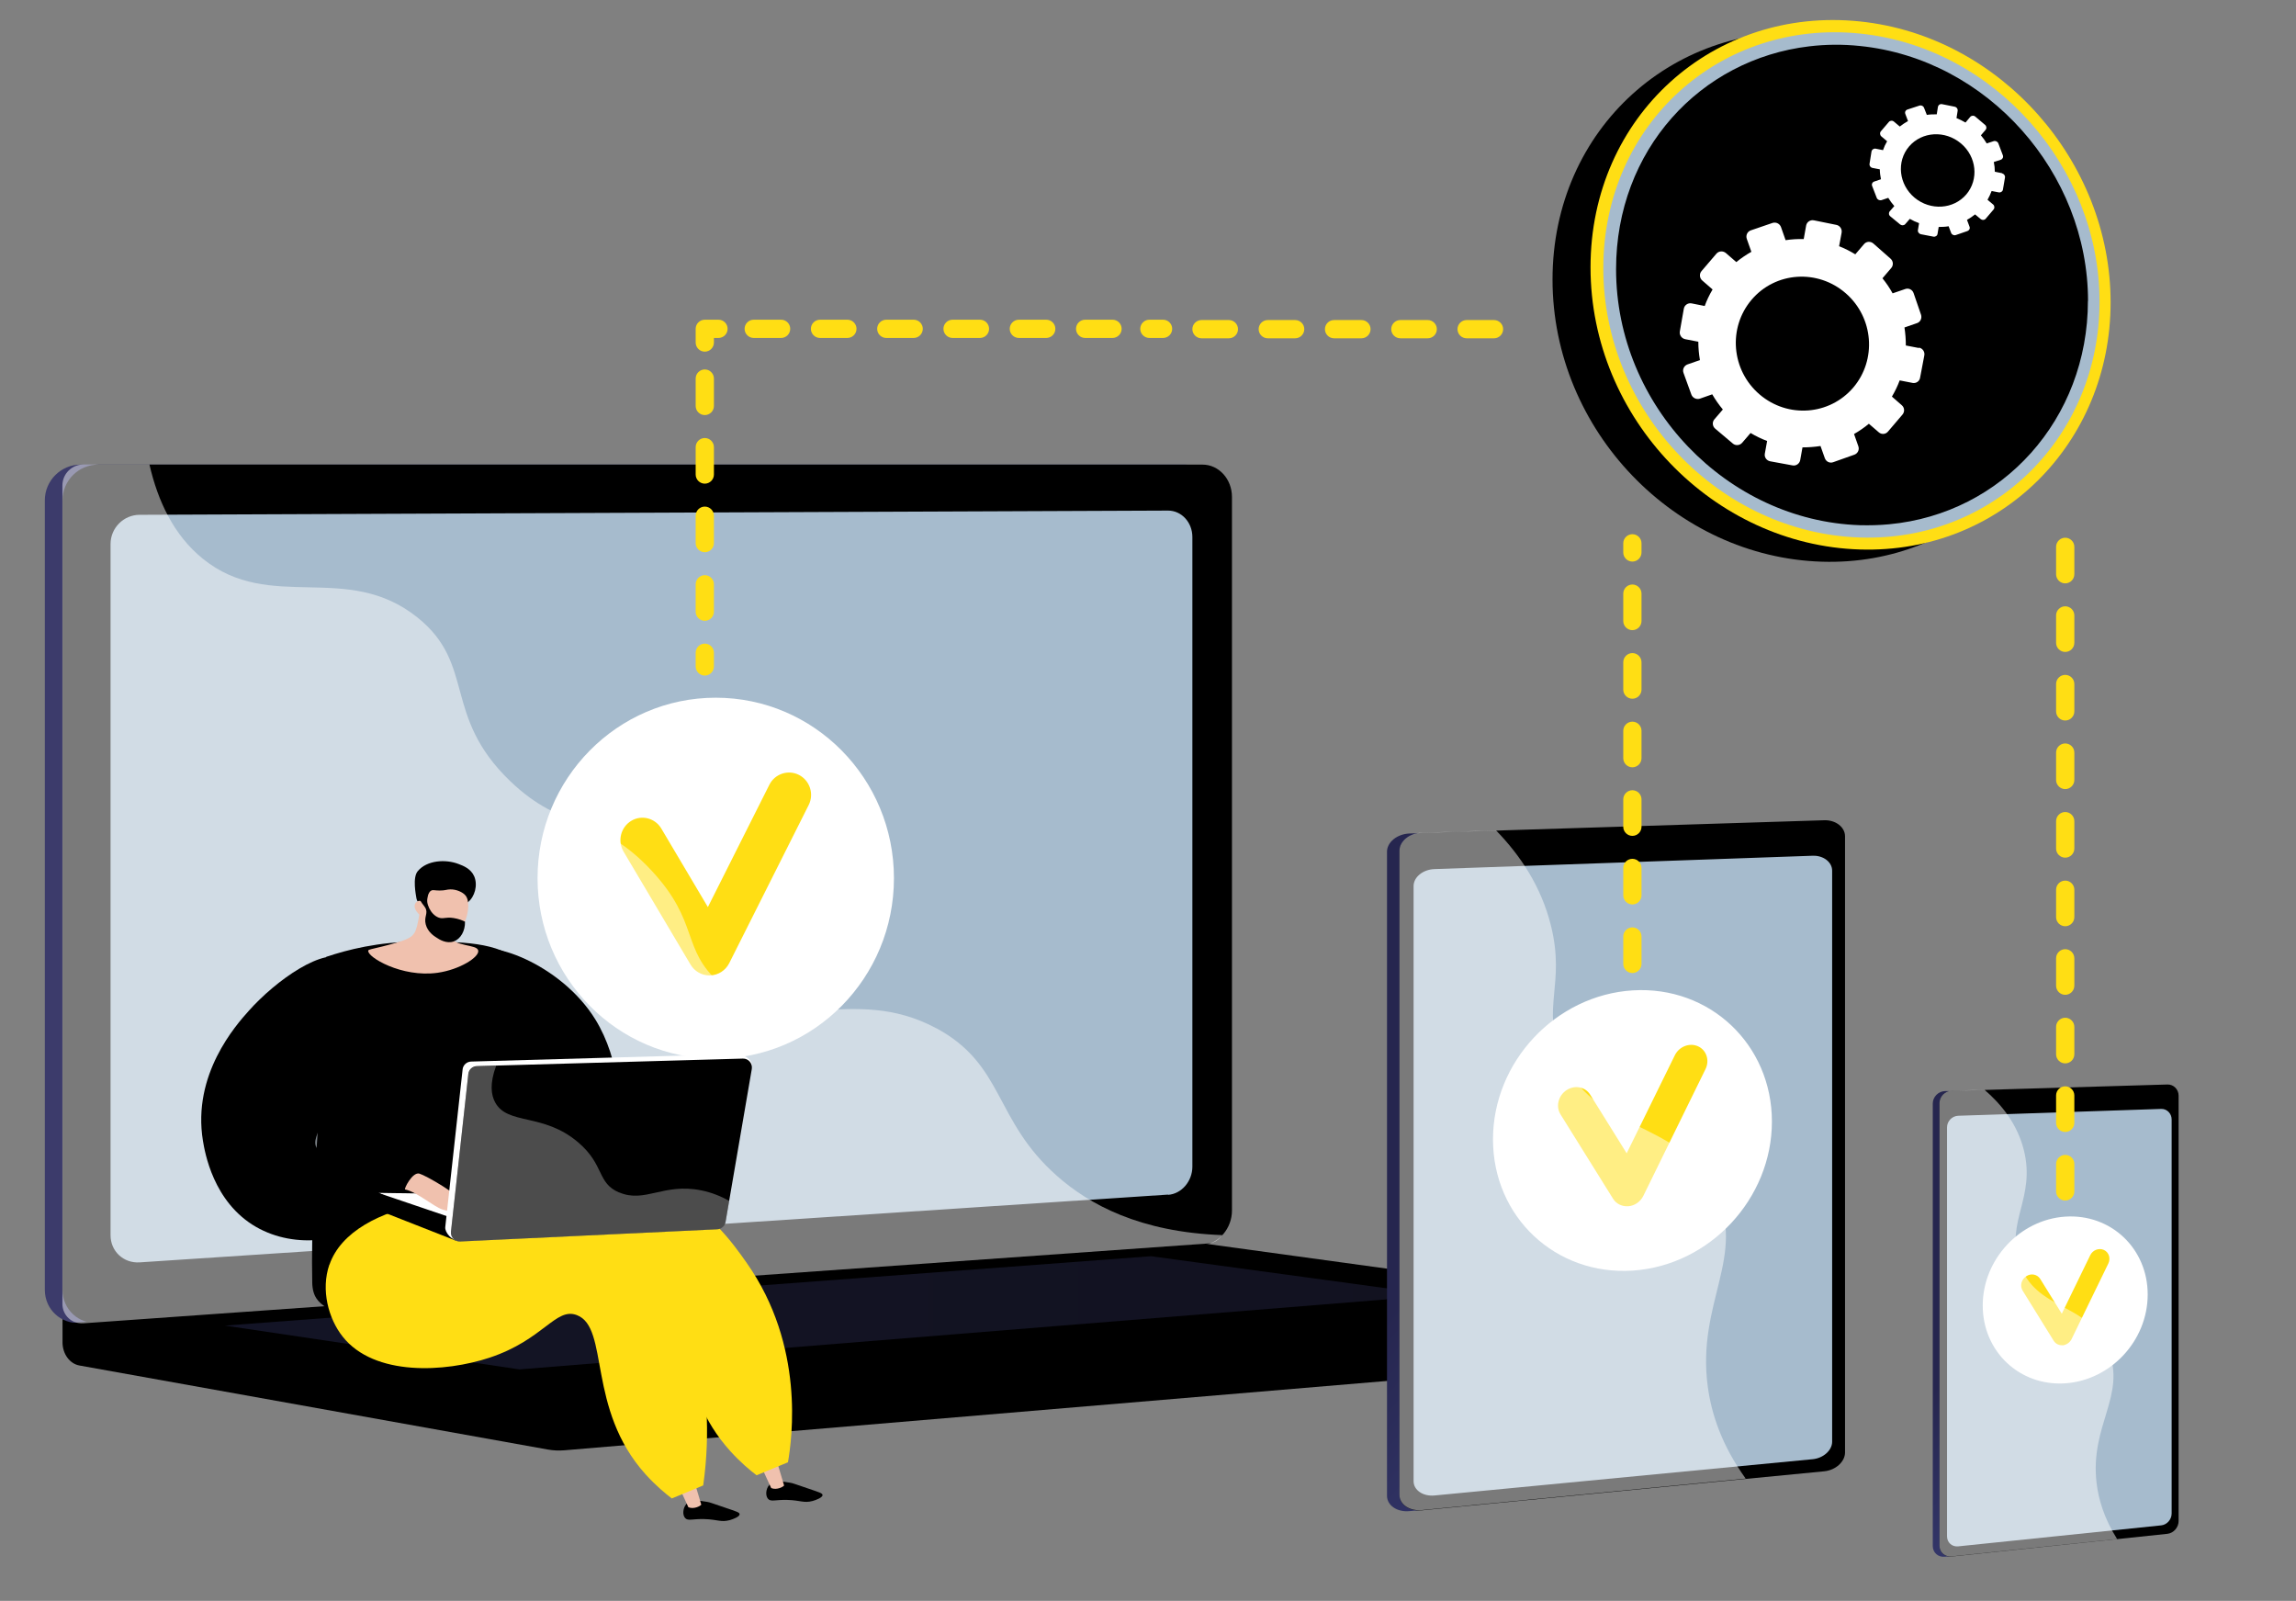<svg xmlns="http://www.w3.org/2000/svg" xmlns:xlink="http://www.w3.org/1999/xlink" id="Calque_1" data-name="Calque 1" viewBox="0 0 201.26 140.31"><rect x="0" y="0" width="201.26" height="140.31" fill="#808080" stroke="none"/><defs><style>
      .cls-1 {
        opacity: .4;
      }

      .cls-1, .cls-2, .cls-3, .cls-4, .cls-5, .cls-6, .cls-7, .cls-8, .cls-9, .cls-10, .cls-11, .cls-12, .cls-13 {
        stroke-width: 0px;
      }

      .cls-1, .cls-4, .cls-5, .cls-6, .cls-12 {
        isolation: isolate;
      }

      .cls-2 {
        fill: url(#Dégradé_sans_nom_13-2);
      }

      .cls-3 {
        fill: url(#Dégradé_sans_nom_8);
      }

      .cls-4, .cls-6 {
        opacity: .3;
      }

      .cls-4, .cls-9, .cls-12 {
        fill: #fff;
      }

      .cls-14, .cls-12 {
        opacity: .48;
      }

      .cls-6 {
        fill: url(#Dégradé_sans_nom_8-2);
      }

      .cls-8 {
        fill: #a6bbcd;
      }

      .cls-10 {
        fill: #f0c1ae;
      }

      .cls-11 {
        fill: #ffde14;
      }

      .cls-13 {
        fill: url(#Dégradé_sans_nom_13);
      }
    </style><linearGradient id="D&#xE9;grad&#xE9;_sans_nom_8" data-name="D&#xE9;grad&#xE9; sans nom 8" x1="53.15" y1="57.73" x2="42.09" y2="53.09" gradientTransform="translate(0 133.56) scale(1 -1)" gradientUnits="userSpaceOnUse"><stop offset="0" stop-color="#40447e"></stop><stop offset="1" stop-color="#3c3b6b"></stop></linearGradient><linearGradient id="D&#xE9;grad&#xE9;_sans_nom_8-2" data-name="D&#xE9;grad&#xE9; sans nom 8" x1="19.71" y1="18.5" x2="126.01" y2="18.5" xlink:href="#D&#xE9;grad&#xE9;_sans_nom_8"></linearGradient><linearGradient id="D&#xE9;grad&#xE9;_sans_nom_13" data-name="D&#xE9;grad&#xE9; sans nom 13" x1="164.37" y1="11.38" x2="136.24" y2="35.37" gradientTransform="translate(0 133.56) scale(1 -1)" gradientUnits="userSpaceOnUse"><stop offset="0" stop-color="#444b8c"></stop><stop offset="1" stop-color="#26264f"></stop></linearGradient><linearGradient id="D&#xE9;grad&#xE9;_sans_nom_13-2" data-name="D&#xE9;grad&#xE9; sans nom 13" x1="194.36" y1="5.33" x2="176.85" y2="20.27" xlink:href="#D&#xE9;grad&#xE9;_sans_nom_13"></linearGradient></defs><path class="cls-7" d="m150.57,115.17l-145.09-1.26v3.74c0,1.01.63,1.88,1.49,2.03l41.03,7.36c.49.09.98.11,1.47.07l99.53-8.39c.89-.07,1.58-.94,1.58-1.98v-1.56h0Z"></path><path class="cls-3" d="m103.86,109.11l-96.79,6.84c-1.73.12-3.14-1.18-3.14-2.91V43.85c0-1.73,1.41-3.13,3.14-3.13h96.79c1.43,0,2.58,1.27,2.58,2.83v62.55c0,1.56-1.15,2.91-2.58,3.01Z"></path><path class="cls-7" d="m105.41,109.11l-96.79,6.84c-1.73.12-3.14-1.18-3.14-2.91V43.85c0-1.73,1.41-3.13,3.14-3.13h96.79c1.43,0,2.58,1.27,2.58,2.83v62.55c0,1.56-1.15,2.91-2.58,3.01Z"></path><path class="cls-8" d="m102.39,104.7l-90.15,5.94c-1.41.09-2.55-.97-2.55-2.38v-60.58c0-1.41,1.15-2.56,2.55-2.56l90.15-.37c1.18,0,2.13,1.03,2.13,2.32v55.18c0,1.28-.95,2.39-2.13,2.47Z"></path><path class="cls-7" d="m102.99,108.8l-97.51,7.2,42.52,7.63c.49.09.98.11,1.47.07l101.1-8.53-46.03-6.32c-.51-.07-1.03-.09-1.55-.05Z"></path><g><ellipse class="cls-9" cx="62.74" cy="76.97" rx="15.62" ry="15.82"></ellipse><path class="cls-11" d="m62.19,85.49c-.68,0-1.31-.36-1.66-.95l-5.87-9.9c-.55-.93-.25-2.13.66-2.69.91-.56,2.1-.26,2.65.67l4.08,6.88,5.39-10.72c.48-.96,1.65-1.35,2.6-.86.95.49,1.33,1.67.85,2.63l-6.97,13.87c-.32.63-.95,1.04-1.65,1.07-.02,0-.05,0-.07,0Z"></path></g><polygon class="cls-6" points="19.71 116.18 100.89 110.1 126.01 113.52 45.53 120.02 19.71 116.18"></polygon><path class="cls-12" d="m82.09,90.13c-7.46-4.01-13.33,1.07-18.99-3.95-3.43-3.04-1.75-5.31-5.97-9.86-4.68-5.04-7.72-3.34-12.43-7.88-5.94-5.73-2.97-10.19-8.09-14.31-6.21-4.99-12.91-.37-18.83-5.16-2.55-2.06-3.95-5.07-4.68-8.26h-5.79c-1.01,0-1.84.82-1.84,1.84v71.72c0,1.01.82,1.78,1.84,1.71l98.64-7c.48-.03.91-.32,1.19-.73-7.22-.26-11.66-2.68-14.49-5.19-5.55-4.9-4.59-9.72-10.57-12.94Z"></path><g><g><path class="cls-13" d="m160.66,73.35v54.02c0,.81-.88,1.04-1.89,1.14l-34.68,3.88-.53.05c-1.09.11-1.98-.5-1.98-1.34v-56.45c0-.84.89-1.56,1.98-1.6l.72-.02,34.8.11c1-.03,1.57-.6,1.57.21Z"></path><path class="cls-7" d="m161.73,73.29v54.01c0,.81-.82,1.55-1.82,1.65l-35.26,3.42c-1.09.11-1.98-.5-1.98-1.34v-56.43c0-.84.89-1.56,1.98-1.6l35.26-1.11c1-.03,1.82.6,1.82,1.41Z"></path><path class="cls-8" d="m160.6,76.32v50.04c0,.75-.77,1.44-1.7,1.53l-33.15,3.18c-1.01.1-1.84-.47-1.84-1.25v-52.16c0-.79.83-1.46,1.84-1.49l33.15-1.17c.94-.03,1.7.56,1.7,1.31Z"></path></g><g><path class="cls-9" d="m155.32,98.3c0,6.76-5.45,12.61-12.19,13.06-6.76.45-12.26-4.69-12.26-11.5s5.5-12.65,12.26-13.06c6.74-.41,12.19,4.74,12.19,11.5Z"></path><path class="cls-11" d="m142.7,105.72c-.53.03-1.02-.21-1.3-.65l-4.61-7.4c-.43-.69-.2-1.64.52-2.12.72-.48,1.65-.3,2.08.39l3.2,5.14,4.22-8.59c.38-.77,1.29-1.12,2.03-.79.74.33,1.04,1.23.66,2l-5.45,11.11c-.25.51-.75.86-1.3.91-.02,0-.04,0-.05,0Z"></path></g><g class="cls-14"><path class="cls-9" d="m150.33,104.36c-3.21-6.44-10.7-4.9-13.52-11.92-1.68-4.19.41-6.17-.85-11.28-.85-3.46-2.71-6.21-4.82-8.38l-6.49.2c-1.09.03-1.98.75-1.98,1.6v56.43c0,.84.89,1.45,1.98,1.34l28.37-2.76c-2.1-2.92-3-5.67-3.32-8.05-1.01-7.39,3.48-11.48.63-17.19Z"></path></g></g><g><g><path class="cls-2" d="m190.39,96.06v37.28c0,.56-.48.71-1.02.77l-18.61,2.3-.28.03c-.58.06-1.06-.36-1.06-.94v-38.78c0-.58.48-1.07,1.06-1.09h.38s18.68.28,18.68.28c.54-.02.85-.41.85.15Z"></path><path class="cls-7" d="m190.97,96.03v37.28c0,.56-.44,1.06-.98,1.12l-18.92,1.99c-.58.06-1.06-.36-1.06-.94v-38.78c0-.58.48-1.07,1.06-1.09l18.92-.56c.54-.02.98.43.98.98Z"></path><path class="cls-8" d="m190.36,98.11v34.54c0,.52-.41.99-.92,1.04l-17.79,1.84c-.54.06-.98-.34-.98-.88v-35.84c0-.54.44-1,.98-1.02l17.79-.6c.5-.02.92.4.92.92Z"></path></g><g><path class="cls-9" d="m188.26,113.46c0,4.03-3.23,7.51-7.22,7.78-4,.27-7.24-2.78-7.24-6.82s3.25-7.53,7.24-7.79c3.99-.26,7.22,2.79,7.22,6.82Z"></path><path class="cls-11" d="m180.79,117.9c-.31.02-.6-.12-.77-.39l-2.72-4.39c-.26-.41-.12-.98.31-1.26.42-.29.97-.18,1.23.23l1.89,3.05,2.49-5.12c.22-.46.76-.67,1.2-.47.44.2.61.73.39,1.19l-3.22,6.62c-.15.3-.44.51-.77.55-.01,0-.02,0-.03,0Z"></path></g><g class="cls-14"><path class="cls-9" d="m184.82,118.35c-1.73-4.34-6.38-3.32-7.83-7.7-1.18-3.58,1.45-5.68.42-9.83-.58-2.33-2-4.06-3.46-5.31l-2.88.09c-.58.02-1.06.51-1.06,1.09v38.78c0,.58.48,1,1.06.94l14.51-1.52c-1.16-1.84-1.63-3.51-1.8-4.91-.6-5.07,2.62-7.65,1.04-11.62Z"></path></g></g><g><g><path class="cls-7" d="m181.68,27.57c0,12.33-9.64,22.04-21.97,21.66-12.83-.39-23.62-11.47-23.62-24.73s10.79-22.88,23.62-21.55c12.33,1.28,21.97,12.29,21.97,24.62Z"></path><path class="cls-11" d="m185.01,26.5c0,12.33-9.64,22.04-21.97,21.66-12.83-.39-23.62-11.47-23.62-24.73S150.21.54,163.04,1.88c12.33,1.28,21.97,12.29,21.97,24.62Z"></path><path class="cls-8" d="m184.04,26.44c0,11.79-9.23,21.05-21,20.67-12.23-.4-22.5-10.97-22.5-23.6s10.27-21.82,22.5-20.57c11.78,1.21,21,11.71,21,23.5Z"></path><path class="cls-5" d="m183.02,26.37c0,10.35-7.48,18.65-17.43,19.58-.84.08-1.69.1-2.56.08-11.62-.39-21.37-10.44-21.37-22.44,0-10.43,7.37-18.4,16.94-19.53,1.43-.17,2.92-.19,4.43-.03,11.2,1.13,20,11.12,20,22.35Z"></path></g><g><path class="cls-9" d="m168.2,30.5l-1.14-.22c0-.53-.04-1.06-.12-1.58l1.1-.38c.3-.1.45-.43.35-.74l-.65-1.89c-.1-.3-.43-.47-.73-.36l-1.11.38c-.25-.46-.55-.9-.89-1.32l.77-.9c.21-.24.18-.61-.06-.82l-1.51-1.33c-.24-.21-.61-.19-.81.05l-.77.9c-.46-.28-.93-.52-1.42-.71l.22-1.18c.06-.32-.15-.63-.46-.69l-1.97-.4c-.32-.06-.62.14-.68.46l-.21,1.18c-.53-.01-1.06.02-1.59.1l-.4-1.14c-.11-.31-.44-.47-.75-.37l-1.9.65c-.3.1-.46.44-.35.75l.4,1.13c-.46.26-.9.56-1.32.9l-.91-.79c-.25-.21-.62-.19-.83.05l-1.31,1.53c-.21.24-.18.62.07.83l.9.78c-.28.47-.51.95-.69,1.45l-1.15-.23c-.32-.06-.62.15-.68.46l-.35,1.99c-.06.32.16.63.48.69l1.14.22c0,.54.05,1.08.14,1.61l-1.09.38c-.3.11-.46.44-.35.74l.69,1.9c.11.3.45.46.75.36l1.08-.38c.27.47.58.91.93,1.33l-.74.86c-.21.24-.18.61.07.82l1.54,1.3c.24.21.61.18.82-.06l.74-.86c.47.28.95.51,1.45.7l-.2,1.11c-.06.31.15.61.47.67l1.96.36c.31.06.61-.15.67-.46l.2-1.12c.53,0,1.06-.04,1.58-.12l.38,1.07c.11.3.43.46.73.35l1.86-.66c.3-.11.45-.43.35-.73l-.38-1.08c.45-.26.89-.56,1.3-.9l.87.75c.24.21.6.18.8-.06l1.28-1.5c.2-.24.18-.6-.06-.81l-.87-.76c.27-.46.5-.93.68-1.42l1.13.22c.31.06.61-.14.66-.46l.37-1.95c.06-.31-.14-.61-.45-.68Zm-5.75,3.47c-2.08,2.43-5.74,2.71-8.21.6-2.48-2.12-2.79-5.84-.7-8.3s5.8-2.71,8.26-.56c2.44,2.13,2.72,5.83.65,8.26Z"></path><path class="cls-9" d="m175.5,15.18l-.64-.13c0-.29-.03-.57-.09-.85l.61-.2c.16-.05.25-.23.18-.4l-.39-1.03c-.06-.16-.24-.25-.41-.2l-.61.2c-.15-.25-.32-.49-.51-.71l.41-.48c.11-.13.09-.33-.05-.44l-.85-.72c-.14-.12-.34-.1-.45.03l-.41.49c-.26-.15-.52-.28-.79-.39l.1-.63c.03-.17-.09-.34-.27-.37l-1.09-.22c-.17-.04-.34.07-.37.25l-.1.64c-.29,0-.59,0-.87.05l-.24-.61c-.06-.17-.25-.26-.42-.2l-1.04.34c-.17.06-.25.23-.18.4l.23.61c-.25.14-.49.3-.72.48l-.51-.43c-.14-.12-.34-.1-.45.03l-.7.82c-.11.13-.09.33.05.45l.5.42c-.15.25-.27.51-.36.78l-.64-.13c-.18-.03-.34.08-.37.25l-.17,1.07c-.03.17.09.34.27.37l.63.12c0,.29.04.58.1.87l-.59.2c-.17.06-.25.23-.18.4l.4,1.03c.06.16.25.25.42.2l.59-.2c.15.25.33.49.53.72l-.4.46c-.11.13-.09.33.05.44l.86.71c.14.11.34.1.45-.03l.4-.46c.26.15.53.28.81.38l-.1.6c-.03.17.09.33.27.37l1.09.21c.17.03.34-.08.36-.25l.1-.6c.29,0,.59-.01.87-.06l.22.58c.06.16.25.25.41.19l1.02-.35c.16-.06.25-.23.18-.39l-.22-.59c.25-.14.48-.3.71-.48l.49.41c.14.11.33.1.44-.03l.69-.81c.11-.13.09-.33-.04-.44l-.49-.41c.14-.25.26-.5.36-.77l.63.12c.17.03.33-.08.36-.24l.18-1.06c.03-.17-.09-.33-.26-.37Zm-3.14,1.86c-1.12,1.31-3.14,1.44-4.53.29-1.39-1.16-1.61-3.17-.49-4.49,1.13-1.32,3.16-1.44,4.55-.27,1.38,1.16,1.58,3.16.47,4.47Z"></path></g></g><path class="cls-11" d="m61.78,59.21c-.44,0-.8-.36-.8-.8v-1.2c0-.44.36-.8.8-.8s.8.36.8.8v1.2c0,.44-.36.8-.8.8Z"></path><path class="cls-11" d="m61.78,54.41c-.44,0-.8-.36-.8-.8v-2.4c0-.44.36-.8.8-.8s.8.36.8.8v2.4c0,.44-.36.8-.8.8Zm0-6.01c-.44,0-.8-.36-.8-.8v-2.4c0-.44.36-.8.8-.8s.8.36.8.8v2.4c0,.44-.36.8-.8.8Zm0-6.01c-.44,0-.8-.36-.8-.8v-2.4c0-.44.36-.8.8-.8s.8.36.8.8v2.4c0,.44-.36.8-.8.8Zm0-6.01c-.44,0-.8-.36-.8-.8v-2.4c0-.44.36-.8.8-.8s.8.36.8.8v2.4c0,.44-.36.8-.8.8Z"></path><path class="cls-11" d="m61.78,30.82c-.44,0-.8-.36-.8-.8v-1.2c0-.44.36-.8.8-.8h1.2c.44,0,.8.36.8.8s-.36.8-.8.8h-.4v.4c0,.44-.36.8-.8.8Z"></path><path class="cls-11" d="m97.52,29.62h-2.4c-.44,0-.8-.36-.8-.8s.36-.8.8-.8h2.4c.44,0,.8.36.8.8s-.36.8-.8.8Zm-5.81,0h-2.4c-.44,0-.8-.36-.8-.8s.36-.8.8-.8h2.4c.44,0,.8.36.8.8s-.36.8-.8.8Zm-5.81,0h-2.4c-.44,0-.8-.36-.8-.8s.36-.8.8-.8h2.4c.44,0,.8.36.8.8s-.36.8-.8.8Zm-5.81,0h-2.4c-.44,0-.8-.36-.8-.8s.36-.8.8-.8h2.4c.44,0,.8.36.8.8s-.36.8-.8.8Zm-5.81,0h-2.4c-.44,0-.8-.36-.8-.8s.36-.8.8-.8h2.4c.44,0,.8.36.8.8s-.36.8-.8.8Zm-5.81,0h-2.4c-.44,0-.8-.36-.8-.8s.36-.8.8-.8h2.4c.44,0,.8.36.8.8s-.36.8-.8.8Z"></path><path class="cls-11" d="m130.96,29.65h-2.4c-.44,0-.8-.36-.8-.8s.36-.8.8-.8h2.4c.44,0,.8.36.8.8s-.36.8-.8.8Zm-5.81,0h-2.4c-.44,0-.8-.36-.8-.8s.36-.8.8-.8h2.4c.44,0,.8.36.8.8s-.36.8-.8.8Zm-5.81,0h-2.4c-.44,0-.8-.36-.8-.8s.36-.8.8-.8h2.4c.44,0,.8.36.8.8s-.36.8-.8.8Zm-5.81,0h-2.4c-.44,0-.8-.36-.8-.8s.36-.8.8-.8h2.4c.44,0,.8.36.8.8s-.36.8-.8.8Zm-5.81,0h-2.4c-.44,0-.8-.36-.8-.8s.36-.8.8-.8h2.4c.44,0,.8.36.8.8s-.36.8-.8.8Z"></path><path class="cls-11" d="m101.95,29.62h-1.2c-.44,0-.8-.36-.8-.8s.36-.8.8-.8h1.2c.44,0,.8.36.8.8s-.36.8-.8.8Z"></path><path class="cls-11" d="m143.09,85.28c-.44,0-.8-.36-.8-.8v-2.4c0-.44.36-.8.8-.8s.8.36.8.8v2.4c0,.44-.36.8-.8.8Zm0-6.01c-.44,0-.8-.36-.8-.8v-2.4c0-.44.36-.8.8-.8s.8.36.8.8v2.4c0,.44-.36.8-.8.8Zm0-6.01c-.44,0-.8-.36-.8-.8v-2.4c0-.44.36-.8.8-.8s.8.36.8.8v2.4c0,.44-.36.8-.8.8Zm0-6.01c-.44,0-.8-.36-.8-.8v-2.4c0-.44.36-.8.8-.8s.8.36.8.8v2.4c0,.44-.36.8-.8.8Zm0-6.01c-.44,0-.8-.36-.8-.8v-2.4c0-.44.36-.8.8-.8s.8.36.8.8v2.4c0,.44-.36.8-.8.8Zm0-6.01c-.44,0-.8-.36-.8-.8v-2.4c0-.44.36-.8.8-.8s.8.36.8.8v2.4c0,.44-.36.8-.8.8Zm0-6.01c-.44,0-.8-.36-.8-.8v-.8c0-.44.36-.8.8-.8s.8.36.8.8v.8c0,.44-.36.8-.8.8Z"></path><path class="cls-11" d="m181.03,105.22c-.44,0-.8-.36-.8-.8v-2.4c0-.44.36-.8.8-.8s.8.36.8.8v2.4c0,.44-.36.8-.8.8Zm0-6.01c-.44,0-.8-.36-.8-.8v-2.4c0-.44.36-.8.8-.8s.8.36.8.8v2.4c0,.44-.36.8-.8.8Zm0-6.01c-.44,0-.8-.36-.8-.8v-2.4c0-.44.36-.8.8-.8s.8.36.8.8v2.4c0,.44-.36.8-.8.8Zm0-6.01c-.44,0-.8-.36-.8-.8v-2.4c0-.44.36-.8.8-.8s.8.36.8.8v2.4c0,.44-.36.8-.8.8Zm0-6.01c-.44,0-.8-.36-.8-.8v-2.4c0-.44.36-.8.8-.8s.8.36.8.8v2.4c0,.44-.36.8-.8.8Zm0-6.01c-.44,0-.8-.36-.8-.8v-2.4c0-.44.36-.8.8-.8s.8.36.8.8v2.4c0,.44-.36.8-.8.8Zm0-6.01c-.44,0-.8-.36-.8-.8v-2.4c0-.44.36-.8.8-.8s.8.36.8.8v2.4c0,.44-.36.8-.8.8Zm0-6.01c-.44,0-.8-.36-.8-.8v-2.4c0-.44.36-.8.8-.8s.8.36.8.8v2.4c0,.44-.36.8-.8.8Zm0-6.01c-.44,0-.8-.36-.8-.8v-2.4c0-.44.36-.8.8-.8s.8.36.8.8v2.4c0,.44-.36.8-.8.8Zm0-6.01c-.44,0-.8-.36-.8-.8v-2.4c0-.44.36-.8.8-.8s.8.36.8.8v2.4c0,.44-.36.8-.8.8Z"></path><g><path class="cls-7" d="m53.22,98.65c1.57-.87,1.11-5.81-1.02-9.28-3.03-4.93-9.66-7.28-11.02-5.82-1.39,1.5,2.61,7.14,3.26,8.06,2.36,3.32,6.92,8.07,8.77,7.04Z"></path><path class="cls-7" d="m67.43,130.15c-.29.32-.36.92-.11,1.21.25.29.63.07,1.7.1,1.15.03,1.44.3,2.22.09.31-.09.87-.3.86-.52,0-.16-.29-.24-1.23-.56-1.34-.45-1.33-.47-1.62-.52-.71-.12-1.43-.24-1.82.19Z"></path><path class="cls-10" d="m68.16,128.28l.57,1.91c-.04.1-.63.44-1.13.23l-.85-1.85,1.41-.28Z"></path><path class="cls-7" d="m60.16,131.83c-.29.32-.36.92-.11,1.21.25.29.63.07,1.7.1,1.15.03,1.44.3,2.22.09.31-.09.87-.3.86-.52,0-.16-.29-.24-1.23-.56-1.34-.45-1.33-.47-1.62-.52-.71-.12-1.43-.24-1.82.19Z"></path><path class="cls-10" d="m60.9,129.96l.57,1.91c-.04.1-.63.44-1.13.23l-.85-1.85,1.41-.28Z"></path><path class="cls-7" d="m28.58,83.87c1.82-.62,4.61-1.34,8.04-1.34,3.86,0,6.97,0,9.11,1.83,5.2,4.43-.62,15.04,2.36,22.9.33.86,1.28,3.59.45,6.53-.15.54-.47,1.01-1,1.81-3.15,4.67-11.99,5.05-16.05,1-2.14-2.14-4.07-1.75-4.12-4.19-.2-9.64,1.29-19.26,1.21-28.54Z"></path><path class="cls-1" d="m30.82,95.48c-.74-2.02.03-4.32-1.62-5.33-.6-.37-1.35-.53-2.16-.51.1,7.09.24,14.17.41,21.56.06,2.44.36,2.56,2.73,4.7,2.74,2.48,7.47,3.29,11.53,2.48-5.31-3.27-9.1-6.65-8.56-9.55.63-3.38,6.82-4.37,6.57-6.78-.26-2.54-7.29-2.17-8.9-6.58Z"></path><path class="cls-7" d="m30.27,84.09c-1.79-1.21-6.09,1.83-8.47,4.51-1.11,1.24-4.97,5.57-4.01,11.39.16.95.88,5.38,4.67,7.55,3.4,1.94,7.98,1.44,11.66-1.31.5-.45,1-.89,1.51-1.34.49-.53.99-1.07,1.48-1.6-.78-.65-2.1-1.58-3.95-2.18-2.82-.91-4.68.44-5.36-.45-.83-1.1,1.7-3.14,2.36-7.78.18-1.25,2.1-7.45.11-8.8Z"></path><path class="cls-11" d="m33.2,114.42c-1.18,3.84,1,2.28,5.45.09,4.69-2.31,14.93-5.62,19.34-1.28,3.29,3.23.96,8.35,6.05,13.98.9.99,1.74,1.68,2.28,2.09.92-.38,1.83-.76,2.75-1.14.36-2.1,1.49-10.2-3.6-17.45-1.23-1.75-3.58-5.12-7.59-6.54-10.84-3.85-23.59,6.72-24.68,10.26Z"></path><path class="cls-11" d="m28.87,110.84c-.76,2.21-.08,4.74,1.17,6.31,2.77,3.5,8.99,3.13,12.88,1.84,4.73-1.57,5.78-4.43,7.64-3.73,2.89,1.09.83,8.21,6.05,13.98.9.99,1.74,1.68,2.28,2.09.92-.38,1.83-.76,2.75-1.14.69-4.89.19-8.81-.34-11.31-.6-2.87-1.15-5.44-3.17-7.92-2.51-3.08-5.8-4.16-7.68-4.76-7.97-2.51-19.59-1.09-21.57,4.64Z"></path><g><polygon class="cls-9" points="54.71 104.87 33.2 104.55 38.92 107.31 54.77 106.28 54.71 104.87"></polygon><path class="cls-7" d="m32.44,105.13h0c0,.4.25.76.63.9l6.87,2.7.03-1.87-6.78-2.3c-.38-.11-.76.18-.76.57Z"></path></g><path class="cls-10" d="m35.51,104.26c-.13-.03.64-1.57,1.25-1.4.61.18,3.59,1.9,3.86,2.61l.27.71s-1.3.1-2.1-.17c-.81-.27-2.2-1.52-3.27-1.76Z"></path><g><g><path class="cls-9" d="m40.55,93.74l-1.52,13.81c-.05.48.61,1.19,1.09,1.16l22.25-1.37c.37-.02.67-.29.73-.65l2.79-13.34c.08-.49-.79-.99-1.28-.97l-23.31.66c-.39.01-.71.31-.75.69Z"></path><path class="cls-7" d="m41.05,94.14l-1.52,13.81c-.05.48.33.89.81.86l22.53-1.07c.37-.02.67-.29.73-.65l2.3-13.4c.08-.49-.3-.93-.79-.91l-23.31.66c-.39.01-.71.31-.75.69Z"></path></g><path class="cls-4" d="m54.28,104.52c-1.97-.83-1.27-2.42-3.6-4.4-3.06-2.61-6.19-1.48-7.28-3.51-.34-.63-.5-1.61.09-3.2l-1.69.05c-.39.01-.71.31-.75.69l-1.52,13.81c-.05.48.33.89.81.86l22.53-1.07c.37-.02.67-.29.73-.65l.32-1.85c-.68-.38-1.5-.73-2.45-.92-3.31-.67-4.93,1.14-7.19.18Z"></path></g><g><path class="cls-10" d="m36.98,77.25c.01,1.43-.15,2.57-.3,3.35-.17.89-.3,1.12-.46,1.31-.24.28-.6.52-2.65,1.03-1.12.28-1.26.27-1.29.38-.12.54,2.92,2.38,6.07,1.94,1.93-.27,3.68-1.37,3.57-1.95-.11-.58-2.03-.27-2.6-1.32-.4-.73.05-1.77.58-2.63-.51-.96-2.4-1.15-2.92-2.11Z"></path><g><path class="cls-7" d="m41.02,79.07c.59-.47.88-1.48.55-2.26-.29-.67-.96-.93-1.36-1.08-1.15-.45-2.79-.34-3.59.62-.48.57-.16,2.09-.12,2.36.05.31.24.46.38.71.2.36.51.93,1.02,1.88.11-.21.27-.47.48-.74.08-.1.4-.51.81-.8.82-.59,1.26-.25,1.83-.69Z"></path><path class="cls-10" d="m37.06,80.4s.45,1.49,2.03,1.79c1.42.27,2.44-2.8,1.72-3.7-.24-.3-.81-.55-1.33-.54-.31,0-.43.1-.94.1-.46,0-.57-.08-.73,0-.2.1-.41.4-.37,1.39-.2-.34-.49-.53-.74-.48-.04,0-.15.05-.23.13-.29.31-.08.85.59,1.31Z"></path><path class="cls-7" d="m37.8,77.85c.05.07-.22.27-.32.62-.21.68.27,1.69.97,1.95.41.15.59-.07,1.31.04.44.07.79.21,1,.32.02.81-.38,1.51-.98,1.73-.64.23-1.28-.17-1.54-.35-.18-.11-.75-.48-.92-1.14-.18-.68.24-.96-.04-1.46-.14-.25-.38-.41-.53-.87-.04-.12-.06-.23-.07-.3.46-.29,1.06-.64,1.14-.54Z"></path></g></g></g></svg>